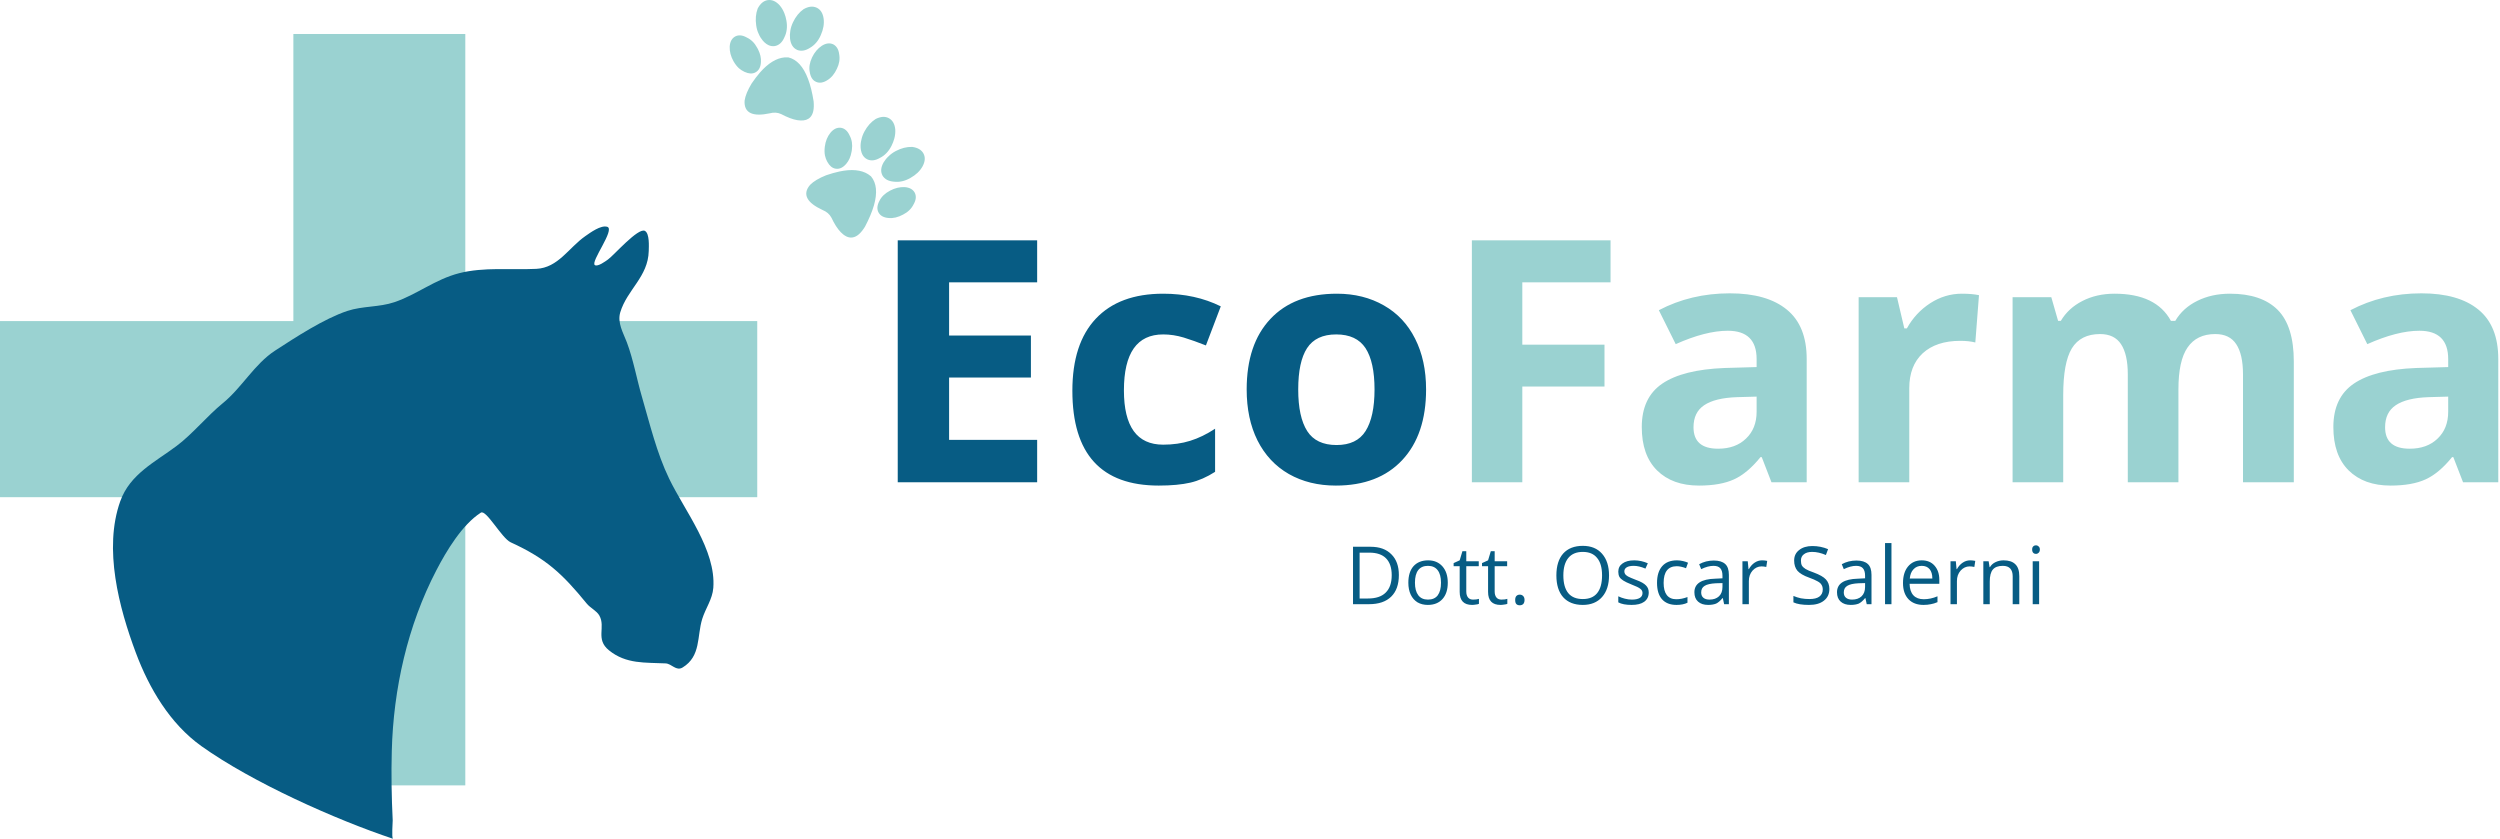<?xml version="1.0" encoding="UTF-8" standalone="no"?><!DOCTYPE svg PUBLIC "-//W3C//DTD SVG 1.1//EN" "http://www.w3.org/Graphics/SVG/1.1/DTD/svg11.dtd"><svg width="100%" height="100%" viewBox="0 0 1183 397" version="1.1" xmlns="http://www.w3.org/2000/svg" xmlns:xlink="http://www.w3.org/1999/xlink" xml:space="preserve" xmlns:serif="http://www.serif.com/" style="fill-rule:evenodd;clip-rule:evenodd;stroke-linejoin:round;stroke-miterlimit:2;"><path d="M138.824,235.269l-138.824,-0l0,-83.333l138.824,-0l-0,-135.851l81.358,-0l0,135.851l138.148,-0l0,83.333l-138.148,-0l0,136.371l-81.358,0l-0,-136.371Z" style="fill:#9ad2d1;"/><path d="M185.959,396.901c-26.953,-8.984 -66.558,-26.628 -90.69,-43.859c-14.844,-10.612 -24.674,-27.3 -30.968,-44.097c-7.986,-21.332 -15.386,-49.24 -7.422,-71.68c4.601,-12.999 16.689,-18.706 26.736,-26.28c7.748,-5.838 14.215,-13.997 21.897,-20.269c9.006,-7.357 14.887,-18.446 24.653,-24.805c9.766,-6.337 23.134,-15.082 34.18,-18.771c7.248,-2.409 15.082,-1.693 22.33,-4.167c10.591,-3.581 19.184,-10.764 30.578,-13.694c11.697,-3.016 24.587,-1.475 36.523,-2.061c10.373,-0.499 15.321,-10.005 23.242,-15.517c2.257,-1.562 7.292,-5.317 10.33,-4.383c3.928,1.193 -8.095,16.645 -5.859,18.12c1.389,0.933 5.23,-1.953 6.206,-2.647c2.713,-1.888 14.28,-15.235 17.47,-13.542c2.279,1.215 1.866,7.444 1.823,9.505c-0.282,12.261 -10.265,18.316 -13.477,29.037c-1.475,4.969 1.411,9.678 3.125,14.214c3.125,8.377 4.601,17.101 7.097,25.651c3.754,12.912 7.031,26.671 12.89,38.802c7.314,15.213 22.266,33.746 20.92,51.715c-0.412,5.403 -3.689,9.678 -5.251,14.713c-2.539,8.225 -0.521,17.6 -9.267,22.96c-3.081,1.888 -5.143,-1.801 -8.073,-1.931c-9.613,-0.478 -18.641,0.412 -26.779,-6.185c-6.576,-5.295 -1.433,-10.938 -4.579,-16.493c-1.281,-2.235 -4.297,-3.581 -5.946,-5.621c-11.546,-14.149 -19.25,-21.332 -35.981,-28.993c-4.276,-1.953 -11.589,-15.668 -14.128,-14.041c-8.898,5.729 -16.319,18.164 -21.029,27.236c-13.671,26.258 -20.355,56.141 -21.115,85.59c-0.282,10.937 -0.109,21.831 0.434,32.769c0.043,0.911 -0.586,8.095 0.13,8.724Z" style="fill:#075c84;"/><path d="M397.092,25.612c0.434,2.278 0.065,4.601 -1.063,6.901c-1.129,2.474 -2.67,4.318 -4.601,5.469c-1.931,1.215 -3.711,1.454 -5.295,0.737l-0.065,-0.043c-0.782,-0.347 -1.411,-0.911 -1.888,-1.671c-0.521,-0.846 -0.847,-1.823 -1.02,-3.016c-0.413,-2.062 -0.044,-4.362 1.106,-6.815c1.129,-2.387 2.691,-4.231 4.623,-5.512c1.91,-1.215 3.711,-1.454 5.382,-0.694c1.584,0.824 2.539,2.387 2.821,4.644Zm-14.735,11.719c1.107,2.886 1.996,6.467 2.647,10.612c0.326,3.602 -0.195,6.076 -1.606,7.552c-1.063,1.106 -2.604,1.606 -4.557,1.519c-1.953,-0.044 -4.34,-0.716 -7.096,-1.997c-0.456,-0.217 -0.933,-0.456 -1.411,-0.694c-0.239,-0.13 -0.434,-0.239 -0.651,-0.326c-1.671,-0.781 -3.515,-0.911 -5.469,-0.369c-3.993,0.847 -6.987,0.803 -8.962,-0.108c-2.127,-0.977 -3.104,-2.973 -2.908,-5.903c0.325,-2.3 1.454,-5.013 3.342,-8.138c1.302,-1.91 2.626,-3.646 3.949,-5.187c3.863,-4.405 7.791,-6.814 11.676,-7.139c0.542,-0.044 1.107,-0.044 1.671,-0l0.065,-0c3.971,0.933 7.118,4.362 9.31,10.178Zm-8.507,-19.011c-0.13,-1.28 -0.087,-2.539 0.13,-3.754c0.195,-1.324 0.629,-2.691 1.28,-4.037c1.259,-2.669 2.887,-4.687 4.992,-6.185l0.043,-0.021c2.257,-1.281 4.297,-1.519 6.077,-0.716l0.065,0.021c1.823,0.847 2.929,2.583 3.298,5.144c0.347,2.452 -0.108,5.099 -1.345,7.877c-1.172,2.713 -2.93,4.753 -5.187,6.033c-2.17,1.367 -4.21,1.671 -6.055,0.912l0,-0.022c-1.866,-0.846 -2.973,-2.626 -3.298,-5.252Zm-13.781,11.111c-0.13,2.301 -0.976,3.928 -2.517,4.775c-0.738,0.434 -1.562,0.607 -2.474,0.564c-0.868,-0.065 -1.758,-0.304 -2.691,-0.738c-0.108,-0.043 -0.217,-0.109 -0.347,-0.152l-0,-0.022c-0.825,-0.369 -1.628,-0.911 -2.409,-1.584c-0.911,-0.846 -1.758,-1.931 -2.517,-3.255c-1.302,-2.3 -1.91,-4.644 -1.823,-6.945c0.13,-2.278 0.998,-3.906 2.561,-4.796c1.584,-0.846 3.385,-0.694 5.382,0.391l0.065,0.044c2.083,0.954 3.754,2.582 4.948,4.817c0.065,0.109 0.108,0.196 0.173,0.304c0.109,0.174 0.195,0.347 0.282,0.521c1.064,2.127 1.519,4.101 1.367,6.076Zm-2.235,-17.426c-0.434,-2.886 -0.195,-5.556 0.695,-7.943l0.021,-0.021l0,-0.022c1.194,-2.3 2.778,-3.624 4.666,-3.95c2.018,-0.325 3.928,0.499 5.686,2.409c0.933,1.085 1.671,2.3 2.257,3.776c0.434,1.085 0.759,2.257 0.976,3.516c0.521,2.929 0.196,5.599 -0.976,7.921c-0.998,2.344 -2.518,3.732 -4.492,4.101c-1.042,0.152 -2.062,0.022 -3.017,-0.434c-0.629,-0.282 -1.259,-0.716 -1.844,-1.258c-0.239,-0.217 -0.456,-0.434 -0.673,-0.695l-0.13,-0.13c-0.825,-0.977 -1.498,-2.04 -1.975,-3.212c-0.586,-1.172 -0.977,-2.495 -1.194,-4.058Zm75.044,79.21c0.781,1.606 0.607,3.429 -0.543,5.425c-0.998,2.062 -2.669,3.711 -4.97,4.883c-2.387,1.302 -4.73,1.867 -6.944,1.628c-2.279,-0.195 -3.863,-1.063 -4.687,-2.604l-0.044,-0.044c-0.391,-0.759 -0.564,-1.606 -0.499,-2.474c0.087,-0.998 0.412,-1.974 0.977,-3.016c0.911,-1.91 2.604,-3.537 4.991,-4.796c2.322,-1.237 4.666,-1.801 6.988,-1.671c2.257,0.173 3.863,1.063 4.731,2.669Zm-32.311,20.693c-0.548,-0.257 -1.099,-0.609 -1.652,-1.053c-1.519,-1.215 -3.038,-3.19 -4.471,-5.838c-0.238,-0.456 -0.477,-0.933 -0.716,-1.432c-0.108,-0.217 -0.217,-0.434 -0.325,-0.629c-0.868,-1.628 -2.279,-2.822 -4.167,-3.581c-3.689,-1.715 -6.076,-3.537 -7.096,-5.447c-1.129,-2.062 -0.716,-4.254 1.215,-6.467c1.628,-1.65 4.145,-3.147 7.53,-4.514c2.192,-0.76 4.297,-1.346 6.272,-1.78c5.751,-1.237 10.33,-0.803 13.629,1.259c0.477,0.304 0.911,0.629 1.345,0.998l0.043,0.044c2.626,3.125 3.082,7.747 1.368,13.737c-0.868,2.973 -2.279,6.358 -4.232,10.069c-1.91,3.082 -3.798,4.753 -5.838,5.078c-0.846,0.147 -1.7,0.045 -2.56,-0.295l-0.345,-0.149Zm17.033,-28.853c-0.977,-1.801 -0.803,-3.884 0.499,-6.185c0.673,-1.106 1.454,-2.083 2.365,-2.907c0.955,-0.955 2.105,-1.802 3.429,-2.496c2.604,-1.367 5.143,-2.018 7.726,-1.953l0.043,-0c2.561,0.347 4.341,1.367 5.295,3.081l0.022,0.044c0.955,1.758 0.803,3.819 -0.434,6.098c-1.193,2.17 -3.125,4.015 -5.772,5.49c-2.583,1.476 -5.209,2.062 -7.791,1.736c-2.561,-0.195 -4.362,-1.171 -5.382,-2.886l-0,-0.022Zm-26.281,-6.792c-0.412,-0.803 -0.737,-1.715 -0.954,-2.713c-0.239,-1.215 -0.261,-2.604 -0.066,-4.123c0.326,-2.626 1.237,-4.861 2.691,-6.641c1.476,-1.758 3.125,-2.539 4.927,-2.322c1.757,0.282 3.125,1.476 4.08,3.559l0.021,0.044c1.107,2.04 1.454,4.318 1.085,6.836c-0.021,0.108 -0.043,0.238 -0.043,0.347c-0.044,0.195 -0.065,0.39 -0.109,0.586c-0.412,2.344 -1.237,4.188 -2.517,5.686c-1.497,1.757 -3.147,2.56 -4.883,2.322c-0.846,-0.109 -1.627,-0.456 -2.322,-1.042c-0.651,-0.564 -1.237,-1.302 -1.714,-2.192c-0.065,-0.108 -0.13,-0.217 -0.174,-0.347l-0.022,-0Zm15.929,-6.337c-0.087,-1.259 0.022,-2.517 0.347,-3.733c0.239,-1.28 0.717,-2.604 1.454,-3.971c1.389,-2.582 3.191,-4.579 5.317,-5.924l0.022,-0.022l0.022,-0c2.343,-1.15 4.405,-1.281 6.12,-0.391c1.801,0.955 2.842,2.756 3.103,5.339c0.087,1.41 -0.044,2.843 -0.456,4.362c-0.304,1.128 -0.759,2.278 -1.324,3.429c-1.345,2.647 -3.19,4.579 -5.512,5.729c-2.213,1.28 -4.253,1.497 -6.055,0.607c-0.933,-0.499 -1.671,-1.215 -2.17,-2.148c-0.325,-0.608 -0.564,-1.324 -0.716,-2.105c-0.065,-0.326 -0.087,-0.629 -0.13,-0.955l-0.022,-0.217Z" style="fill:#9ad2d1;"/><path d="M490.78,228.213l-65.972,-0l-0,-114.497l65.972,0l0,19.879l-41.667,-0l0,25.173l38.716,0l-0,19.879l-38.716,-0l0,29.514l41.667,-0l0,20.052Zm57.551,1.562c-27.257,0 -40.885,-14.952 -40.885,-44.878c-0,-14.866 3.689,-26.237 11.111,-34.115c7.4,-7.856 18.012,-11.805 31.858,-11.805c10.112,-0 19.205,1.996 27.257,5.989l-7.032,18.49c-3.776,-1.498 -7.27,-2.735 -10.503,-3.733c-3.255,-0.976 -6.489,-1.475 -9.722,-1.475c-12.392,-0 -18.577,8.832 -18.577,26.475c0,17.144 6.185,25.695 18.577,25.695c4.622,-0 8.875,-0.608 12.76,-1.823c3.928,-1.216 7.856,-3.125 11.806,-5.729l-0,20.399c-3.885,2.496 -7.791,4.21 -11.719,5.121c-3.95,0.912 -8.919,1.389 -14.931,1.389Zm126.49,-45.486c0,14.236 -3.776,25.391 -11.284,33.42c-7.531,8.052 -18.012,12.066 -31.424,12.066c-8.398,0 -15.798,-1.823 -22.222,-5.468c-6.424,-3.69 -11.372,-8.985 -14.844,-15.886c-3.429,-6.879 -5.121,-14.93 -5.121,-24.132c-0,-14.279 3.732,-25.39 11.198,-33.333c7.465,-7.986 17.968,-11.979 31.51,-11.979c8.377,-0 15.799,1.866 22.222,5.555c6.424,3.646 11.328,8.898 14.757,15.712c3.472,6.836 5.208,14.844 5.208,24.045Zm-60.503,0c0,8.681 1.411,15.256 4.253,19.705c2.822,4.405 7.466,6.597 13.889,6.597c6.359,0 10.938,-2.192 13.716,-6.597c2.821,-4.449 4.253,-11.024 4.253,-19.705c0,-8.68 -1.432,-15.191 -4.253,-19.531c-2.843,-4.34 -7.466,-6.51 -13.889,-6.51c-6.38,-0 -10.981,2.17 -13.802,6.51c-2.778,4.297 -4.167,10.807 -4.167,19.531Z" style="fill:#075c84;"/><path d="M720.359,228.213l-23.871,-0l-0,-114.497l65.625,0l-0,19.879l-41.754,-0l0,29.514l38.889,-0l0,19.791l-38.889,0l0,45.313Zm117.902,-0l-4.6,-11.893l-0.608,0c-4.058,5.035 -8.225,8.551 -12.5,10.504c-4.232,1.953 -9.766,2.951 -16.58,2.951c-8.398,0 -15.017,-2.387 -19.878,-7.205c-4.818,-4.796 -7.205,-11.631 -7.205,-20.486c-0,-9.31 3.233,-16.167 9.722,-20.573c6.467,-4.383 16.276,-6.857 29.427,-7.378l15.191,-0.434l0,-3.82c0,-8.897 -4.557,-13.368 -13.628,-13.368c-7.01,0 -15.235,2.127 -24.653,6.337l-7.986,-16.059c10.113,-5.317 21.311,-7.986 33.594,-7.986c11.74,0 20.746,2.583 26.996,7.726c6.25,5.1 9.375,12.89 9.375,23.35l0,58.334l-16.667,-0Zm-7.031,-40.538l-9.288,0.26c-6.944,0.239 -12.131,1.519 -15.538,3.819c-3.364,2.257 -5.035,5.73 -5.035,10.417c0,6.771 3.863,10.156 11.632,10.156c5.49,0 9.896,-1.584 13.194,-4.774c3.342,-3.168 5.035,-7.4 5.035,-12.674l0,-7.204Zm97.153,-48.698c3.233,-0 5.924,0.238 8.073,0.694l-1.736,22.396c-1.975,-0.521 -4.341,-0.781 -7.118,-0.781c-7.596,-0 -13.52,1.975 -17.796,5.903c-4.231,3.949 -6.336,9.44 -6.336,16.493l-0,44.531l-23.959,-0l0,-87.587l18.143,0l3.472,14.757l1.215,-0c2.713,-4.905 6.38,-8.876 11.025,-11.892c4.622,-2.995 9.635,-4.514 15.017,-4.514Zm102.446,89.236l-23.958,-0l-0,-51.129c-0,-6.293 -1.085,-11.046 -3.212,-14.236c-2.083,-3.168 -5.382,-4.774 -9.896,-4.774c-6.141,-0 -10.59,2.257 -13.368,6.771c-2.734,4.514 -4.08,11.892 -4.08,22.135l0,41.233l-23.958,-0l-0,-87.587l18.316,0l3.212,11.198l1.302,-0c2.365,-3.993 5.751,-7.118 10.156,-9.375c4.449,-2.3 9.549,-3.472 15.278,-3.472c13.129,-0 22.005,4.297 26.649,12.847l2.083,-0c2.366,-4.037 5.838,-7.205 10.417,-9.462c4.557,-2.257 9.722,-3.385 15.451,-3.385c9.94,-0 17.47,2.56 22.57,7.639c5.078,5.099 7.639,13.259 7.639,24.479l-0,57.118l-24.045,-0l-0,-51.129c-0,-6.293 -1.085,-11.046 -3.212,-14.236c-2.084,-3.168 -5.382,-4.774 -9.896,-4.774c-5.859,-0 -10.221,2.127 -13.108,6.337c-2.908,4.166 -4.34,10.807 -4.34,19.878l0,43.924Zm134.689,-0l-4.601,-11.893l-0.608,0c-4.058,5.035 -8.224,8.551 -12.5,10.504c-4.231,1.953 -9.765,2.951 -16.58,2.951c-8.398,0 -15.017,-2.387 -19.878,-7.205c-4.818,-4.796 -7.205,-11.631 -7.205,-20.486c0,-9.31 3.234,-16.167 9.722,-20.573c6.467,-4.383 16.276,-6.857 29.427,-7.378l15.191,-0.434l0,-3.82c0,-8.897 -4.557,-13.368 -13.628,-13.368c-7.01,0 -15.234,2.127 -24.653,6.337l-7.986,-16.059c10.113,-5.317 21.311,-7.986 33.594,-7.986c11.74,0 20.746,2.583 26.996,7.726c6.25,5.1 9.375,12.89 9.375,23.35l0,58.334l-16.666,-0Zm-7.032,-40.538l-9.288,0.26c-6.944,0.239 -12.131,1.519 -15.538,3.819c-3.364,2.257 -5.035,5.73 -5.035,10.417c0,6.771 3.863,10.156 11.632,10.156c5.491,0 9.896,-1.584 13.195,-4.774c3.342,-3.168 5.034,-7.4 5.034,-12.674l0,-7.204Z" style="fill:#9ad2d1;"/><path d="M661.945,272.1c0,4.47 -1.215,7.877 -3.646,10.243c-2.43,2.387 -5.946,3.559 -10.503,3.559l-7.552,-0l-0,-27.17l8.333,-0c4.21,-0 7.487,1.193 9.809,3.559c2.366,2.322 3.559,5.599 3.559,9.809Zm-3.385,0.087c-0,-3.516 -0.912,-6.185 -2.691,-7.986c-1.736,-1.78 -4.384,-2.691 -7.9,-2.691l-4.6,-0l-0,21.701l3.906,-0c3.754,-0 6.554,-0.911 8.42,-2.778c1.91,-1.844 2.865,-4.6 2.865,-8.246Zm26.531,3.559c-0,3.298 -0.846,5.881 -2.517,7.725c-1.693,1.867 -3.994,2.778 -6.945,2.778c-1.801,0 -3.429,-0.39 -4.861,-1.215c-1.389,-0.868 -2.474,-2.083 -3.212,-3.646c-0.759,-1.606 -1.128,-3.494 -1.128,-5.642c-0,-3.342 0.803,-5.946 2.43,-7.813c1.671,-1.844 3.993,-2.778 6.945,-2.778c2.821,0 5.078,0.955 6.771,2.865c1.671,1.91 2.517,4.492 2.517,7.726Zm-15.538,-0c-0,2.56 0.521,4.514 1.562,5.902c1.042,1.389 2.561,2.084 4.601,2.084c2.018,-0 3.559,-0.651 4.601,-1.997c1.041,-1.389 1.562,-3.385 1.562,-5.989c0,-2.604 -0.521,-4.558 -1.562,-5.903c-1.042,-1.389 -2.583,-2.083 -4.601,-2.083c-2.04,-0 -3.559,0.672 -4.601,1.996c-1.041,1.346 -1.562,3.342 -1.562,5.99Zm27.502,7.986c0.565,-0 1.086,-0.022 1.563,-0.087c0.521,-0.108 0.911,-0.195 1.215,-0.26l0,2.343c-0.304,0.174 -0.781,0.282 -1.475,0.348c-0.652,0.108 -1.216,0.173 -1.737,0.173c-3.949,0 -5.902,-2.04 -5.902,-6.163l-0,-12.153l-2.865,0l0,-1.475l2.865,-1.303l1.302,-4.34l1.823,0l-0,4.774l5.902,0l0,2.344l-5.902,0l-0,11.979c-0,1.216 0.282,2.171 0.868,2.865c0.564,0.651 1.345,0.955 2.343,0.955Zm13.437,-0c0.564,-0 1.085,-0.022 1.562,-0.087c0.521,-0.108 0.912,-0.195 1.216,-0.26l-0,2.343c-0.304,0.174 -0.782,0.282 -1.476,0.348c-0.651,0.108 -1.215,0.173 -1.736,0.173c-3.95,0 -5.903,-2.04 -5.903,-6.163l0,-12.153l-2.864,0l-0,-1.475l2.864,-1.303l1.302,-4.34l1.823,0l0,4.774l5.903,0l-0,2.344l-5.903,0l0,11.979c0,1.216 0.282,2.171 0.868,2.865c0.564,0.651 1.346,0.955 2.344,0.955Zm6.492,0.173c-0,-0.803 0.174,-1.41 0.521,-1.822c0.39,-0.456 0.955,-0.695 1.649,-0.695c0.695,0 1.237,0.239 1.649,0.695c0.391,0.412 0.608,1.019 0.608,1.822c0,0.825 -0.217,1.454 -0.608,1.91c-0.412,0.391 -0.954,0.608 -1.649,0.608c-0.651,-0 -1.172,-0.174 -1.562,-0.521c-0.413,-0.391 -0.608,-1.063 -0.608,-1.997Zm44.408,-11.632c-0,4.341 -1.107,7.77 -3.299,10.244c-2.213,2.495 -5.252,3.732 -9.115,3.732c-3.993,0 -7.096,-1.215 -9.288,-3.646c-2.148,-2.43 -3.212,-5.859 -3.212,-10.33c0,-4.448 1.064,-7.899 3.212,-10.329c2.192,-2.431 5.295,-3.646 9.288,-3.646c3.928,-0 6.967,1.258 9.115,3.732c2.192,2.496 3.299,5.903 3.299,10.243Zm-21.615,0c0,3.711 0.781,6.511 2.344,8.421c1.562,1.866 3.841,2.777 6.857,2.777c2.995,0 5.252,-0.911 6.771,-2.777c1.563,-1.91 2.344,-4.71 2.344,-8.421c0,-3.645 -0.781,-6.38 -2.344,-8.246c-1.519,-1.91 -3.776,-2.865 -6.771,-2.865c-3.016,0 -5.295,0.955 -6.857,2.865c-1.563,1.91 -2.344,4.666 -2.344,8.246Zm40.406,8.073c-0,1.91 -0.738,3.386 -2.17,4.427c-1.389,0.999 -3.364,1.476 -5.903,1.476c-2.734,0 -4.839,-0.39 -6.337,-1.215l0,-2.865c0.977,0.478 2.019,0.847 3.125,1.129c1.15,0.304 2.257,0.434 3.299,0.434c1.606,-0 2.864,-0.261 3.733,-0.781c0.868,-0.521 1.302,-1.303 1.302,-2.344c-0,-0.803 -0.348,-1.476 -1.042,-1.997c-0.695,-0.564 -2.062,-1.237 -4.08,-1.996c-1.866,-0.738 -3.19,-1.389 -3.993,-1.91c-0.825,-0.521 -1.432,-1.085 -1.823,-1.736c-0.347,-0.695 -0.521,-1.497 -0.521,-2.431c0,-1.671 0.651,-2.973 1.997,-3.906c1.324,-0.976 3.168,-1.476 5.555,-1.476c2.192,0 4.341,0.478 6.424,1.389l-1.129,2.518c-2.039,-0.868 -3.884,-1.302 -5.555,-1.302c-1.454,-0 -2.561,0.238 -3.299,0.694c-0.759,0.477 -1.128,1.107 -1.128,1.91c-0,0.521 0.13,0.998 0.434,1.389c0.282,0.347 0.716,0.694 1.302,1.041c0.629,0.348 1.845,0.868 3.646,1.563c2.43,0.868 4.036,1.779 4.861,2.691c0.868,0.868 1.302,1.975 1.302,3.298Zm13.122,5.903c-2.951,0 -5.252,-0.89 -6.857,-2.691c-1.563,-1.779 -2.344,-4.362 -2.344,-7.725c-0,-3.408 0.803,-6.033 2.43,-7.9c1.606,-1.844 3.95,-2.778 7.032,-2.778c0.976,0 1.931,0.131 2.864,0.348c0.977,0.238 1.758,0.499 2.344,0.781l-0.955,2.604c-0.694,-0.282 -1.454,-0.521 -2.257,-0.694c-0.759,-0.174 -1.454,-0.261 -2.083,-0.261c-4.167,0 -6.25,2.648 -6.25,7.9c-0,2.495 0.477,4.405 1.475,5.729c1.042,1.345 2.54,1.996 4.514,1.996c1.736,0 3.494,-0.347 5.296,-1.041l-0,2.691c-1.389,0.694 -3.125,1.041 -5.209,1.041Zm22.547,-0.347l-0.608,-2.865l-0.173,0c-1.042,1.281 -2.062,2.149 -3.038,2.605c-0.999,0.39 -2.236,0.607 -3.733,0.607c-2.04,0 -3.624,-0.521 -4.774,-1.562c-1.172,-1.042 -1.737,-2.518 -1.737,-4.427c0,-4.102 3.299,-6.25 9.896,-6.424l3.386,-0.174l-0,-1.215c-0,-1.606 -0.347,-2.799 -1.042,-3.559c-0.651,-0.738 -1.714,-1.128 -3.212,-1.128c-1.736,-0 -3.689,0.52 -5.816,1.562l-0.955,-2.344c1.042,-0.564 2.127,-0.998 3.299,-1.302c1.215,-0.282 2.431,-0.434 3.646,-0.434c2.43,0 4.21,0.564 5.382,1.65c1.15,1.041 1.736,2.756 1.736,5.121l-0,13.889l-2.257,-0Zm-6.944,-2.17c1.909,-0 3.407,-0.521 4.513,-1.563c1.086,-1.041 1.65,-2.517 1.65,-4.427l-0,-1.823l-3.125,0.087c-2.431,0.13 -4.21,0.521 -5.295,1.215c-1.107,0.651 -1.65,1.693 -1.65,3.125c0,1.107 0.348,1.954 1.042,2.518c0.694,0.586 1.649,0.868 2.865,0.868Zm24.9,-18.577c0.868,0 1.671,0.087 2.43,0.261l-0.434,2.864c-0.868,-0.173 -1.627,-0.26 -2.257,-0.26c-1.627,0 -3.038,0.673 -4.253,1.997c-1.172,1.345 -1.736,2.994 -1.736,4.947l-0,10.938l-3.038,-0l-0,-20.313l2.517,0l0.347,3.733l0.174,0c0.738,-1.324 1.649,-2.344 2.691,-3.038c1.085,-0.738 2.278,-1.129 3.559,-1.129Zm31.847,13.542c-0,2.387 -0.868,4.232 -2.604,5.556c-1.693,1.345 -4.037,1.996 -7.032,1.996c-3.19,0 -5.642,-0.39 -7.378,-1.215l-0,-3.038c1.085,0.477 2.279,0.846 3.559,1.128c1.324,0.239 2.647,0.347 3.993,0.347c2.083,0 3.646,-0.369 4.687,-1.128c1.086,-0.803 1.65,-1.931 1.65,-3.385c-0,-0.912 -0.217,-1.671 -0.608,-2.257c-0.347,-0.63 -0.998,-1.172 -1.91,-1.65c-0.868,-0.521 -2.213,-1.085 -3.993,-1.736c-2.56,-0.911 -4.383,-1.996 -5.468,-3.212c-1.042,-1.258 -1.563,-2.886 -1.563,-4.861c0,-2.083 0.781,-3.732 2.344,-4.948c1.562,-1.258 3.646,-1.909 6.25,-1.909c2.647,-0 5.143,0.499 7.465,1.475l-1.042,2.778c-2.256,-0.976 -4.427,-1.476 -6.51,-1.476c-1.693,0 -2.995,0.391 -3.906,1.129c-0.933,0.694 -1.389,1.693 -1.389,2.951c-0,0.933 0.13,1.715 0.434,2.344c0.347,0.586 0.911,1.128 1.736,1.649c0.868,0.521 2.127,1.085 3.819,1.65c2.822,1.041 4.775,2.148 5.816,3.298c1.086,1.172 1.65,2.669 1.65,4.514Zm17.677,7.205l-0.608,-2.865l-0.173,0c-1.042,1.281 -2.062,2.149 -3.039,2.605c-0.998,0.39 -2.235,0.607 -3.732,0.607c-2.04,0 -3.624,-0.521 -4.775,-1.562c-1.172,-1.042 -1.736,-2.518 -1.736,-4.427c0,-4.102 3.299,-6.25 9.896,-6.424l3.386,-0.174l-0,-1.215c-0,-1.606 -0.348,-2.799 -1.042,-3.559c-0.651,-0.738 -1.715,-1.128 -3.212,-1.128c-1.736,-0 -3.689,0.52 -5.816,1.562l-0.955,-2.344c1.042,-0.564 2.127,-0.998 3.299,-1.302c1.215,-0.282 2.43,-0.434 3.646,-0.434c2.43,0 4.21,0.564 5.382,1.65c1.15,1.041 1.736,2.756 1.736,5.121l-0,13.889l-2.257,-0Zm-6.945,-2.17c1.91,-0 3.407,-0.521 4.514,-1.563c1.085,-1.041 1.65,-2.517 1.65,-4.427l-0,-1.823l-3.125,0.087c-2.431,0.13 -4.211,0.521 -5.296,1.215c-1.106,0.651 -1.649,1.693 -1.649,3.125c0,1.107 0.347,1.954 1.042,2.518c0.694,0.586 1.649,0.868 2.864,0.868Zm18.651,2.17l-3.039,-0l0,-28.906l3.039,-0l-0,28.906Zm15.182,0.347c-3.017,0 -5.382,-0.89 -7.118,-2.691c-1.736,-1.844 -2.604,-4.383 -2.604,-7.639c-0,-3.298 0.781,-5.902 2.343,-7.812c1.606,-1.953 3.776,-2.952 6.511,-2.952c2.604,0 4.622,0.847 6.076,2.518c1.497,1.693 2.257,3.906 2.257,6.684l0,1.91l-14.062,-0c0.043,2.387 0.651,4.21 1.822,5.468c1.151,1.216 2.778,1.823 4.862,1.823c2.191,0 4.362,-0.456 6.51,-1.389l-0,2.778c-1.107,0.478 -2.148,0.781 -3.125,0.955c-0.998,0.217 -2.148,0.347 -3.472,0.347Zm-0.868,-18.489c-1.628,-0 -2.93,0.564 -3.907,1.649c-0.998,1.042 -1.562,2.496 -1.736,4.34l10.677,0c0,-1.91 -0.434,-3.385 -1.302,-4.427c-0.868,-1.042 -2.126,-1.562 -3.732,-1.562Zm22.916,-2.605c0.868,0 1.671,0.087 2.43,0.261l-0.434,2.864c-0.868,-0.173 -1.627,-0.26 -2.257,-0.26c-1.627,0 -3.038,0.673 -4.253,1.997c-1.172,1.345 -1.736,2.994 -1.736,4.947l-0,10.938l-3.039,-0l0,-20.313l2.518,0l0.347,3.733l0.174,0c0.737,-1.324 1.649,-2.344 2.691,-3.038c1.085,-0.738 2.278,-1.129 3.559,-1.129Zm20.137,20.747l-0,-13.194c-0,-1.606 -0.391,-2.822 -1.129,-3.646c-0.759,-0.868 -1.953,-1.302 -3.559,-1.302c-2.148,-0 -3.711,0.586 -4.687,1.736c-0.998,1.172 -1.476,3.081 -1.476,5.729l0,10.677l-3.038,-0l-0,-20.313l2.517,0l0.434,2.778l0.174,0c0.629,-1.041 1.497,-1.823 2.604,-2.344c1.15,-0.564 2.431,-0.868 3.82,-0.868c2.474,0 4.34,0.608 5.555,1.823c1.259,1.172 1.91,3.039 1.91,5.643l-0,13.281l-3.125,-0Zm12.51,-0l-3.039,-0l0,-20.313l3.039,0l-0,20.313Zm-3.299,-25.868c0,-0.695 0.174,-1.172 0.521,-1.476c0.347,-0.347 0.781,-0.521 1.302,-0.521c0.456,0 0.868,0.174 1.215,0.521c0.391,0.304 0.608,0.781 0.608,1.476c-0,0.694 -0.217,1.215 -0.608,1.562c-0.347,0.348 -0.759,0.521 -1.215,0.521c-0.521,0 -0.955,-0.173 -1.302,-0.521c-0.347,-0.347 -0.521,-0.868 -0.521,-1.562Z" style="fill:#075c84;"/></svg>